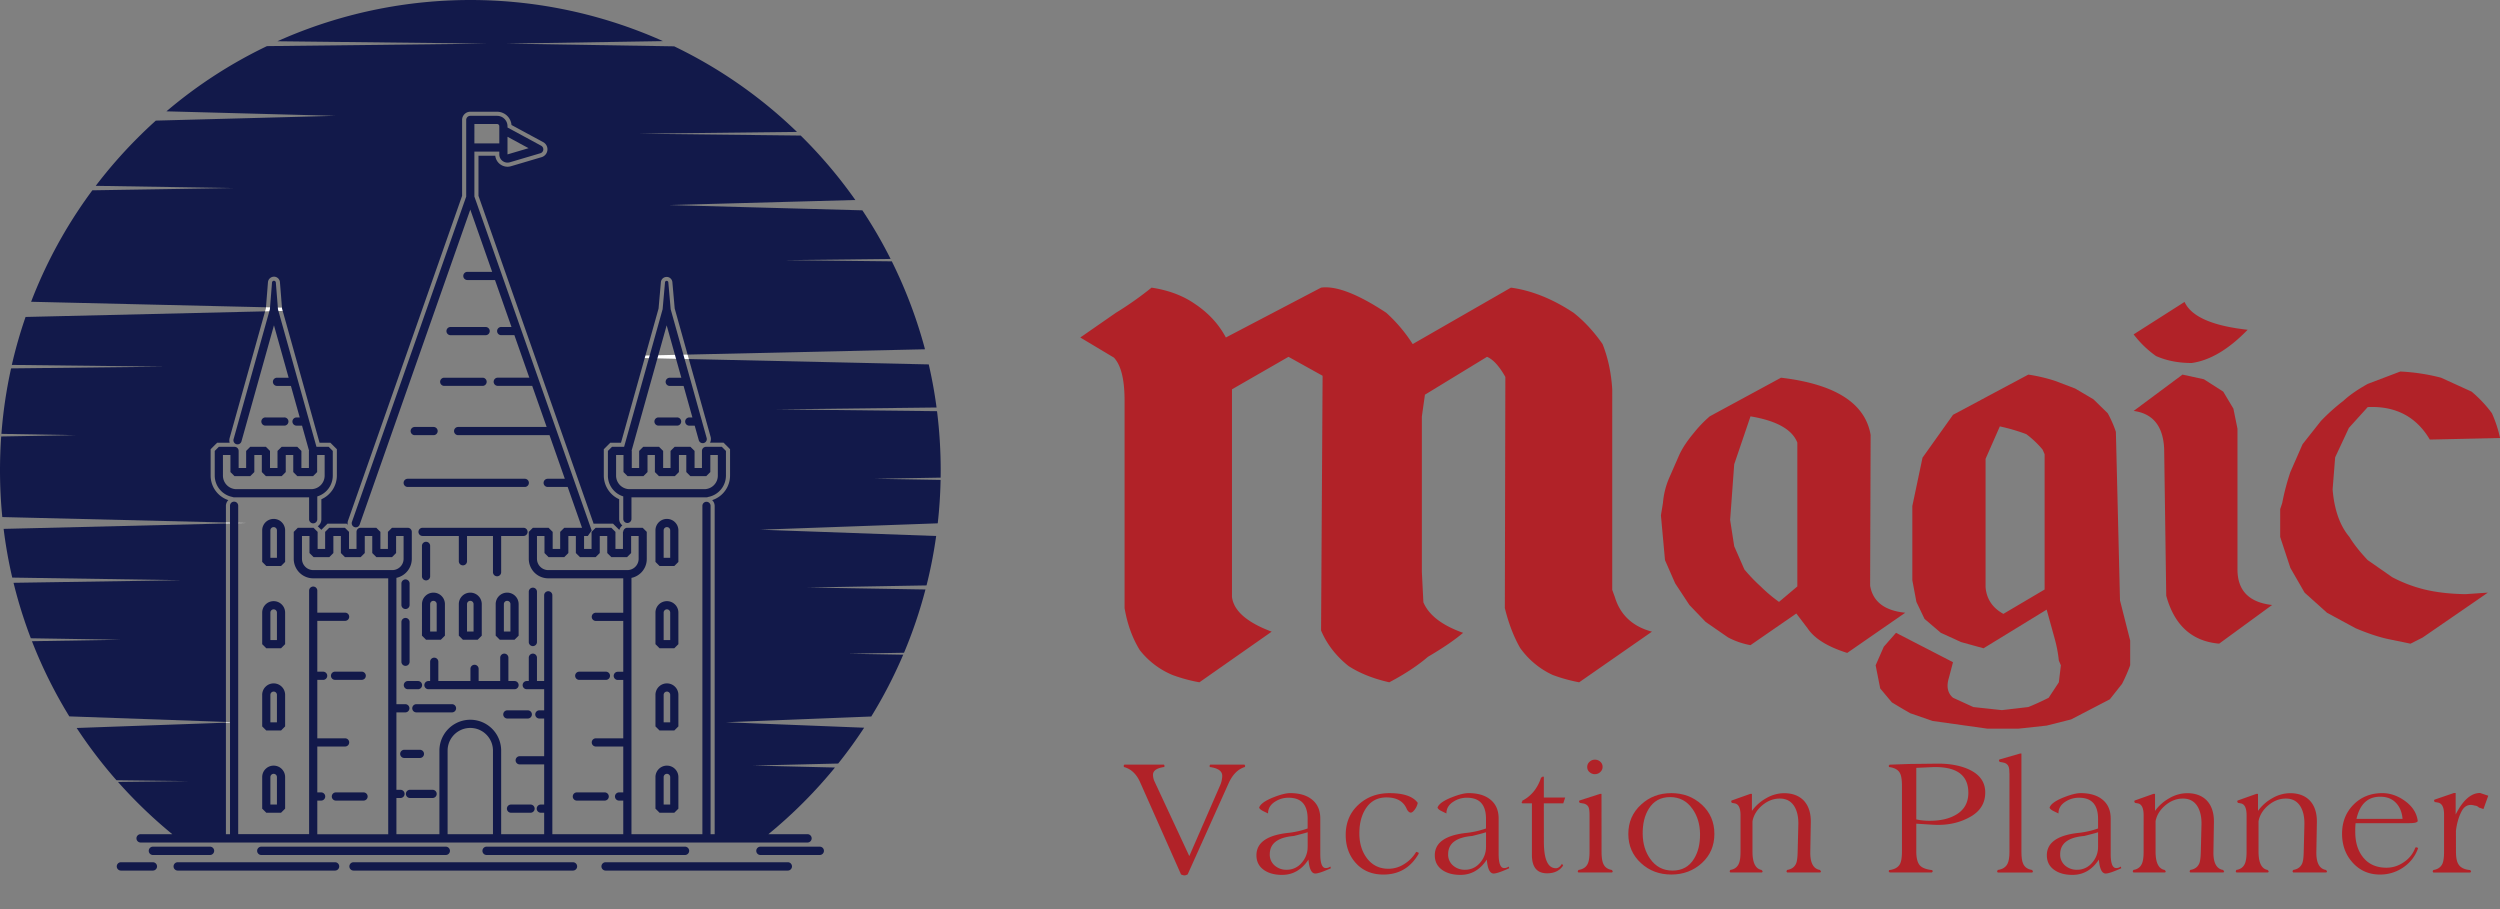 <?xml version="1.0" encoding="UTF-8"?> <svg xmlns="http://www.w3.org/2000/svg" viewBox="0 0 3000.01 1091.24"><rect x="0" y="0" width="3000.01" height="1091.24" fill="#808080" stroke="none"/><defs><style>.cls-1{fill:#fff;}.cls-2{fill:#12194a;}.cls-3{fill:#b12228;}</style></defs><g id="Layer_2" data-name="Layer 2"><g id="Layer_1-2" data-name="Layer 1"><polygon class="cls-1" points="423.52 371.15 339.25 373.12 318.1 373.62 319.04 370.28 319.17 368.72 338.37 369.16 423.52 371.15"></polygon><polygon class="cls-1" points="295.7 627.59 271.09 628.18 271.09 626.99 295.7 627.59"></polygon><polygon class="cls-1" points="283.67 866.77 271.09 867.22 271.09 866.33 283.67 866.77"></polygon><polygon class="cls-1" points="826.62 430.88 773.63 429.7 705.37 428.18 774.49 426.63 825.12 425.5 826.62 430.88"></polygon><path class="cls-2" d="M4.34,634.65l266.75-6.46V866.33L83.17,859.66a560.56,560.56,0,0,1-44.83-90.21l106.77-1.75L37,765.93a561.69,561.69,0,0,1-20.76-66.57l201.47-3.11-203-3.14A561.82,561.82,0,0,1,4.34,634.65Z"></path><path class="cls-2" d="M275.56,525.65a9.88,9.88,0,0,0,.09,5.63H260.57l-7.8,7.79v31.67A31,31,0,0,0,274,600.15a9.78,9.78,0,0,0-2.9,7V627L2.76,620.48Q0,592.72,0,564.42,0,544,1.44,523.76L91,522.19l-89.3-1.55a563.22,563.22,0,0,1,11.6-78.58L197.77,440,14.2,437.9a556.62,556.62,0,0,1,16.48-57.56l287.42-6.72Z"></path><path class="cls-2" d="M1110,419.14,825.12,425.5l-15.48-55.28-2.79-31.62a6.89,6.89,0,0,0-6.27-6.28l-.62,0a6.88,6.88,0,0,0-6.89,6.3l-2.79,31.62-15.79,56.42-.86,3.07L745.21,531.28H732.36l-7.8,7.79v31.67A31.24,31.24,0,0,0,743,599.06v23.61a9.81,9.81,0,0,0,3.86,7.8,9.76,9.76,0,0,0-3.39,4.88l-.45.43-7.37-7.36H712.75l-.3.31L574.18,235V186.85h20.14A14.82,14.82,0,0,0,609,200.07a15,15,0,0,0,4.21-.61L649.9,188.6a9.83,9.83,0,0,0,1.9-18.07l-38-20.53a17.4,17.4,0,0,0-17.32-15.92H564.35a9.84,9.84,0,0,0-9.83,9.83V235L417.69,624.63a9.81,9.81,0,0,0-.38,5.17l-1.37-1.38H393l-7.38,7.38-4.32-4.31a9.86,9.86,0,0,0,4.34-8.16V599.12a31.2,31.2,0,0,0,18.6-28.38V539.07l-7.8-7.79h-13L339.25,373.12l-.8-2.84-.08-1.12-2.44-30.52a7.17,7.17,0,0,0-6.62-6.61l-.56,0a7.25,7.25,0,0,0-7.2,6.64l-2.38,30.07L37.33,362.13q3.35-8.75,7-17.4a561.94,561.94,0,0,1,66.5-116.37l169.44-2.71L114.89,223a567.7,567.7,0,0,1,50.42-57.69q10.6-10.6,21.69-20.58L402.21,139l-202.48-5.4A559.38,559.38,0,0,1,320.37,55.34l264.31-3L332.93,49.51q5.86-2.65,11.8-5.16a566.3,566.3,0,0,1,439.38,0c3.83,1.61,7.62,3.27,11.4,5l-187.64,3L809,55.6A562.1,562.1,0,0,1,956.38,158.31l-190,2.15,194.45,2.2c.9.87,1.8,1.76,2.69,2.65A565.94,565.94,0,0,1,1026.4,240L803,246.08l231.85,6.31a553.88,553.88,0,0,1,33.88,58.34l-127.38,1.44,128.84,1.45q7.59,15.3,14.28,31.11A558.86,558.86,0,0,1,1110,419.14Z"></path><path class="cls-2" d="M1128.84,564.42a571.88,571.88,0,0,0-4.41-71l-192.32-2.18L1123.87,489q-3.46-26.1-9.37-51.71l-287.88-6.44,6.61,23.61a9.63,9.63,0,0,1,.56,2l12.77,45.63a9.27,9.27,0,0,1,.57,2.06l5.6,20a9.84,9.84,0,0,1-.7,7.08h16.24l7.79,7.79v31.67a31,31,0,0,1-21.45,29.48,9.77,9.77,0,0,1,3,7.06v393.78H852.7V607.28a4.92,4.92,0,1,0-9.83,0v393.78H757.76V693.43l.14,0c.58-.13,1.15-.28,1.72-.45l.11,0c.57-.18,1.12-.38,1.67-.6l.29-.11c.52-.21,1-.45,1.55-.7l.29-.15c.51-.26,1-.54,1.5-.85l.17-.1c.48-.3.94-.62,1.4-.95l.14-.1c.46-.34.91-.71,1.34-1.08l.24-.21c.42-.37.83-.76,1.22-1.16l.22-.22c.39-.42.78-.85,1.15-1.3l.09-.11c.35-.44.69-.89,1-1.36l.12-.17c.32-.48.63-1,.92-1.46l.16-.28c.27-.49.54-1,.78-1.51l.12-.27c.24-.54.48-1.09.68-1.65l0-.07c.2-.56.37-1.12.53-1.69,0-.08,0-.16.07-.24.15-.56.27-1.14.38-1.72l.06-.33c.1-.58.18-1.17.23-1.76l0-.29c0-.62.08-1.25.08-1.89V638.25l-4.92-4.91H752.46l-.05,0a4.88,4.88,0,0,0-4.44,4.45l-.43.42v20.48h-9V638.25l-4.92-4.91H714.79l-4.91,4.91v20.48h-9V643.17h4.5l4.64-6.55L569.27,235.86V181.93h29.89v3.35a9.87,9.87,0,0,0,9.83,9.87,10.13,10.13,0,0,0,2.82-.41l36.7-10.85a4.92,4.92,0,0,0,.94-9L609,153v-1.5A12.48,12.48,0,0,0,596.52,139H564.35a4.91,4.91,0,0,0-4.91,4.91v92L422.33,626.26a4.91,4.91,0,1,0,9.27,3.25l132.75-378,26.24,74.71h-29.5a4.92,4.92,0,1,0,0,9.83H594l19.78,56.32H601.66a4.92,4.92,0,1,0,0,9.83h15.61l17.92,51H597.53a4.92,4.92,0,1,0,0,9.83h41.11L656,512.36H549.78a4.92,4.92,0,0,0,0,9.84H659.41l18.37,52.32H657.23a4.92,4.92,0,0,0,0,9.84h24l17.2,49H677.13l-4.92,4.91v20.48h-9V638.25l-4.92-4.91H639.45l-4.91,4.91v32.33A23.4,23.4,0,0,0,657.91,694h90v41.29H714.79a4.92,4.92,0,0,0,0,9.83h33.13v61h-6.78a4.92,4.92,0,0,0,0,9.83h6.78V886H714.79a4.92,4.92,0,0,0,0,9.83h33.13v55.06h-4.81a4.92,4.92,0,1,0,0,9.83h4.81v40.35h-85.1V714.6a4.92,4.92,0,1,0-9.83,0V817.24h-8.62V789.48a4.92,4.92,0,1,0-9.83,0v27.76h-2.67a4.92,4.92,0,0,0,0,9.83H653V852.4h-5.55a4.92,4.92,0,1,0,0,9.83H653v45.23H623.87a4.92,4.92,0,1,0,0,9.83H653v48.17h-4.24a4.92,4.92,0,0,0,0,9.83H653v25.77H601.4V900.75a37.05,37.05,0,0,0-74.1,0v100.31H475.7V957.6h4.89a4.92,4.92,0,0,0,0-9.84H475.7v-92.9h10.92a4.92,4.92,0,0,0,0-9.83H475.7V693.42a23.4,23.4,0,0,0,18.46-22.84V638.25a4.91,4.91,0,0,0-4.92-4.91H470.4l-4.91,4.91v20.48h-9V638.25l-4.91-4.91H432.74a4.92,4.92,0,0,0-4.92,4.91v20.48h-9V638.25l-4.92-4.91H395.08l-4.92,4.91v20.48h-9V638.25l-4.91-4.91H357.4l-4.91,4.91v32.33A23.4,23.4,0,0,0,375.86,694h90v307.11h-85.1V960.71h4.82a4.92,4.92,0,0,0,0-9.83h-4.82V895.82H413.9a4.92,4.92,0,1,0,0-9.83H380.77V815.86h6.78a4.92,4.92,0,1,0,0-9.83h-6.78v-61H413.9a4.92,4.92,0,1,0,0-9.83H380.77V709a4.92,4.92,0,1,0-9.83,0v292h-85.1V607.11a4.92,4.92,0,1,0-9.83,0v393.95h-4.92V867.22L92,873.58a565.33,565.33,0,0,0,47.72,62.69l86.34,1.07-84.47,1a569.58,569.58,0,0,0,65.16,62.68h-38a5,5,0,0,0,0,10H969a5,5,0,0,0,0-10H922.09a568.46,568.46,0,0,0,79.88-80l-98.15-2.34,102-2.43q16.63-20.8,31.16-43l-165.84-6.56,174.38-6.89a560,560,0,0,0,38.34-74.16l-66.15-1.16,67.13-1.17a557.69,557.69,0,0,0,25.71-75.93L969,705l142.85-2.5a561,561,0,0,0,11.55-59.3l-210.86-7.56L1125.29,628q2.91-25.83,3.43-52.1l-79-1.37,79.06-1.38Q1128.84,568.79,1128.84,564.42ZM609,177V164.14l25.3,13.69L609,185.28Zm-39.72-28.18h27.25a2.64,2.64,0,0,1,2.64,2.63V172.1H569.27Zm88.64,535.29h0a13.56,13.56,0,0,1-13.54-13.54V643.17h9v20.48l4.91,4.91h18.84l4.91-4.91V643.17h9v20.48l4.92,4.91h18.83l4.92-4.91V643.17h9v20.48l4.92,4.91h18.83l4.91-4.91V643.17h9v27.41a13.56,13.56,0,0,1-13.54,13.54Zm-282,0h0a13.56,13.56,0,0,1-13.54-13.54V643.17h9v20.48l4.92,4.91h18.84l4.91-4.91V643.17h9v20.48l4.91,4.91h18.84l4.92-4.91V643.17h9v20.48l4.92,4.91H470.4l4.92-4.91V643.17h9v27.41a13.56,13.56,0,0,1-13.54,13.54H375.86ZM537.13,900.75a27.22,27.22,0,0,1,54.44,0v100.31H537.13Z"></path><path class="cls-2" d="M945.38,1034.69H726.73a5,5,0,0,0,0,10H945.38a5,5,0,1,0,0-10Z"></path><path class="cls-2" d="M687.57,1034.69H424.25a5,5,0,0,0,0,10H687.57a5,5,0,1,0,0-10Z"></path><path class="cls-2" d="M402.07,1034.69H213.27a5,5,0,1,0,0,10h188.8a5,5,0,0,0,0-10Z"></path><path class="cls-2" d="M183.45,1034.69H145.11a5,5,0,0,0,0,10h38.34a5,5,0,1,0,0-10Z"></path><path class="cls-2" d="M983.73,1016H912.52a5,5,0,0,0,0,10h71.21a5,5,0,0,0,0-10Z"></path><path class="cls-2" d="M822,1026a5,5,0,0,0,0-10H583.92a5,5,0,1,0,0,10Z"></path><path class="cls-2" d="M534.94,1026a5,5,0,0,0,0-10H313.56a5,5,0,1,0,0,10Z"></path><path class="cls-2" d="M252,1026a5,5,0,1,0,0-10h-68.5a5,5,0,0,0,0,10Z"></path><path class="cls-2" d="M278.87,596.34a4.88,4.88,0,0,0,2.05.46h90v26.53a4.92,4.92,0,0,0,9.83,0V595.71a26.1,26.1,0,0,0,18.59-25V541.11l-4.91-4.92H379.77l-46.19-165L331,339a2.3,2.3,0,0,0-4.58,0l-2.55,32.11L280.3,527a4.91,4.91,0,1,0,9.46,2.65l39-139.3,17.61,62.92H332.18a4.92,4.92,0,0,0,0,9.83H349.1l10.59,37.84h-4.08a4.92,4.92,0,0,0,0,9.83h6.83l8.44,30.17-.19.19v20.47h-9V541.11l-4.92-4.92H338L333,541.11v20.47h-9V541.11l-4.91-4.92H300.28l-4.91,4.92v20.47h-9V541.11a4.91,4.91,0,0,0-4.91-4.92H262.61l-4.92,4.92v29.63A26.14,26.14,0,0,0,278.87,596.34ZM267.52,546h9v20.47l4.92,4.92h18.83l4.92-4.92V546h9v20.47l4.92,4.92H338l4.91-4.92V546h9v20.47l4.91,4.92h18.84l4.92-4.92V546h9v24.72A16.25,16.25,0,0,1,373.3,587H283.76a17.16,17.16,0,0,1-2.16-.14h0a16.26,16.26,0,0,1-14.07-16.09Z"></path><path class="cls-2" d="M747.92,595.67v27a4.92,4.92,0,0,0,9.84,0V596.8h90a5,5,0,0,0,2-.43,26.1,26.1,0,0,0,21.37-25.63V541.11l-4.92-4.92H847.39v0l-.13,0a4.91,4.91,0,0,0-4.91,4.92v20.47h-8.87V541.11l-4.91-4.92h-19l-4.92,4.92v20.47h-8.87V541.11l-4.92-4.92h-19L767,541.11v20.47h-8.87V541.11L758,541c0-.17,0-.33,0-.49l3.39-12.13h0l38.62-138,17.6,62.92H803.47a4.92,4.92,0,0,0,0,9.83h16.84l10.59,37.84h-4a4.92,4.92,0,0,0,0,9.83h6.75l4.88,17.42a4.91,4.91,0,1,0,9.46-2.65l-5.68-20.3a4.73,4.73,0,0,0-.4-1.45L829,457.53a4.55,4.55,0,0,0-.4-1.42l-23.78-85L802,339a2,2,0,0,0-4,0l-2.84,32.06L751.87,525.69h0l-2.94,10.5H734.39l-4.91,4.92v29.63A26.12,26.12,0,0,0,747.92,595.67ZM739.31,546h8.87v20.47l4.92,4.92h19l4.92-4.92V546h8.85v20.47l4.92,4.92h19l4.92-4.92V546h8.86v20.47l4.91,4.92h19l4.92-4.92V546h9v24.72A16.25,16.25,0,0,1,845.08,587H755.54a16.25,16.25,0,0,1-16.23-16.23Z"></path><path class="cls-2" d="M342.15,636.45a13.76,13.76,0,1,0-27.52,0V674.3l4.91,4.92h17.7l4.91-4.92Zm-9.83,32.94h-7.86V636.45a3.93,3.93,0,1,1,7.86,0Z"></path><path class="cls-2" d="M342.15,735.14a13.76,13.76,0,1,0-27.52,0V773l4.91,4.92h17.7l4.91-4.92Zm-9.83,32.94h-7.86V735.14a3.93,3.93,0,1,1,7.86,0Z"></path><path class="cls-2" d="M506.35,762.78l4.91,4.92H529l4.91-4.92V724.93a13.76,13.76,0,1,0-27.52,0Zm9.83-37.85a3.93,3.93,0,1,1,7.86,0v32.94h-7.86Z"></path><path class="cls-2" d="M578.11,762.78V724.93a13.76,13.76,0,1,0-27.52,0v37.85l4.91,4.92h17.7Zm-9.83-4.91h-7.86V724.93a3.93,3.93,0,1,1,7.86,0Z"></path><path class="cls-2" d="M608.59,711.16a13.78,13.78,0,0,0-13.76,13.77v37.85l4.91,4.92h17.7l4.92-4.92V724.93A13.79,13.79,0,0,0,608.59,711.16Zm3.93,46.71h-7.86V724.93a3.93,3.93,0,1,1,7.86,0Z"></path><path class="cls-2" d="M342.15,833.83a13.76,13.76,0,0,0-27.52,0v37.86l4.91,4.91h17.7l4.91-4.91Zm-9.83,32.94h-7.86V833.83a3.93,3.93,0,0,1,7.86,0Z"></path><path class="cls-2" d="M314.63,932.52v37.86l4.91,4.91h17.7l4.91-4.91V932.52a13.76,13.76,0,0,0-27.52,0Zm17.69,0v32.94h-7.86V932.52a3.93,3.93,0,0,1,7.86,0Z"></path><path class="cls-2" d="M786.55,932.52v37.86l4.91,4.91h17.7l4.91-4.91V932.52a13.76,13.76,0,0,0-27.52,0Zm17.69,0v32.94h-7.86V932.52a3.93,3.93,0,0,1,7.86,0Z"></path><path class="cls-2" d="M814.07,636.45a13.76,13.76,0,1,0-27.52,0V674.3l4.91,4.92h17.7l4.91-4.92Zm-9.83,32.94h-7.86V636.45a3.93,3.93,0,1,1,7.86,0Z"></path><path class="cls-2" d="M814.07,735.14a13.76,13.76,0,1,0-27.52,0V773l4.91,4.92h17.7l4.91-4.92Zm-9.83,32.94h-7.86V735.14a3.93,3.93,0,1,1,7.86,0Z"></path><path class="cls-2" d="M814.07,833.83a13.76,13.76,0,0,0-27.52,0v37.86l4.91,4.91h17.7l4.91-4.91Zm-9.83,32.94h-7.86V833.83a3.93,3.93,0,0,1,7.86,0Z"></path><path class="cls-2" d="M433.84,806h-32a4.92,4.92,0,0,0,0,9.83h32a4.92,4.92,0,1,0,0-9.83Z"></path><path class="cls-2" d="M403.29,950.88a4.92,4.92,0,1,0,0,9.83h33.18a4.92,4.92,0,0,0,0-9.83Z"></path><path class="cls-2" d="M726.88,815.86a4.92,4.92,0,1,0,0-9.83h-32a4.92,4.92,0,0,0,0,9.83Z"></path><path class="cls-2" d="M687.31,955.79a4.92,4.92,0,0,0,4.92,4.92h33.18a4.92,4.92,0,1,0,0-9.83H692.23A4.91,4.91,0,0,0,687.31,955.79Z"></path><path class="cls-2" d="M633.1,638.25a4.91,4.91,0,0,0-4.91-4.91H506.85a4.92,4.92,0,0,0,0,9.83h43.74V673.3a4.92,4.92,0,1,0,9.83,0V643.17h31.15v43.24a4.92,4.92,0,1,0,9.83,0V643.17h26.79A4.91,4.91,0,0,0,633.1,638.25Z"></path><path class="cls-2" d="M489.24,827.07h12.58a4.92,4.92,0,0,0,0-9.83H489.24a4.92,4.92,0,0,0,0,9.83Z"></path><path class="cls-2" d="M622.36,822.16a4.92,4.92,0,0,0-4.92-4.92h-7.36V789.48a4.92,4.92,0,1,0-9.83,0v27.76H574.36V802.42a4.92,4.92,0,0,0-9.83,0v14.82H526V793.9a4.92,4.92,0,0,0-9.83,0v23.34h-1.82a4.92,4.92,0,1,0,0,9.83H617.44A4.92,4.92,0,0,0,622.36,822.16Z"></path><path class="cls-2" d="M341,510.75a4.92,4.92,0,1,0,0-9.83H318.75a4.92,4.92,0,1,0,0,9.83Z"></path><path class="cls-2" d="M790,500.92a4.92,4.92,0,0,0,0,9.83h22.29a4.92,4.92,0,1,0,0-9.83Z"></path><path class="cls-2" d="M582.55,402.23a4.92,4.92,0,1,0,0-9.83H540.44a4.92,4.92,0,0,0,0,9.83Z"></path><path class="cls-2" d="M528.15,458.16a4.92,4.92,0,0,0,4.92,4.92h46.24a4.92,4.92,0,0,0,0-9.83H533.07A4.91,4.91,0,0,0,528.15,458.16Z"></path><path class="cls-2" d="M520.29,522.2a4.92,4.92,0,0,0,0-9.84H497.68a4.92,4.92,0,1,0,0,9.84Z"></path><path class="cls-2" d="M484.33,579.44a4.92,4.92,0,0,0,4.91,4.92h140.5a4.92,4.92,0,0,0,0-9.84H489.24A4.92,4.92,0,0,0,484.33,579.44Z"></path><path class="cls-2" d="M638.27,857.32a4.92,4.92,0,0,0-4.92-4.92H608.59a4.92,4.92,0,0,0,0,9.83h24.76A4.92,4.92,0,0,0,638.27,857.32Z"></path><path class="cls-2" d="M492,957.6h27.12a4.92,4.92,0,0,0,0-9.84H492a4.92,4.92,0,0,0,0,9.84Z"></path><path class="cls-2" d="M613,975.29h23.43a4.92,4.92,0,1,0,0-9.83H613a4.92,4.92,0,0,0,0,9.83Z"></path><path class="cls-2" d="M547.32,849.94a4.91,4.91,0,0,0-4.91-4.91H499.85a4.92,4.92,0,1,0,0,9.83h42.56A4.91,4.91,0,0,0,547.32,849.94Z"></path><path class="cls-2" d="M508.82,904.67a4.92,4.92,0,0,0-4.92-4.92H485.12a4.92,4.92,0,0,0,0,9.84H503.9A4.92,4.92,0,0,0,508.82,904.67Z"></path><path class="cls-2" d="M516.18,691.33V655.28a4.92,4.92,0,1,0-9.83,0v36.05a4.92,4.92,0,1,0,9.83,0Z"></path><path class="cls-2" d="M639.45,775.34a4.92,4.92,0,0,0,4.92-4.92V709.89a4.92,4.92,0,0,0-9.83,0v60.53A4.91,4.91,0,0,0,639.45,775.34Z"></path><path class="cls-2" d="M481.7,793.9a4.92,4.92,0,1,0,9.83,0V746.22a4.92,4.92,0,0,0-9.83,0Z"></path><path class="cls-2" d="M486.62,730.83a4.91,4.91,0,0,0,4.91-4.92V700a4.92,4.92,0,0,0-9.83,0v25.9A4.92,4.92,0,0,0,486.62,730.83Z"></path><path class="cls-3" d="M1381.88,345.16q30.54,4.63,51.92,19.48,24.42,16.25,37.26,40.35l114.24-59.83q26.87-3.71,78.19,30.14a183.16,183.16,0,0,1,31.75,37.58l117.9-67.72q37.24,5.11,75.13,30.14,18.93,14.86,34.81,37.58,9.78,24.62,11.61,54.28V707.89l3.06,8.36q9.75,32.49,44.6,41.75L1895,818.77a195.44,195.44,0,0,1-31.77-8.81,98.91,98.91,0,0,1-39.09-32.47q-11.62-20.41-18.33-47.78l.62-277.39q-11-19.49-22-24.13l-74.51,45.45-3.67,26V686.57l1.82,36.17q9.78,23.21,47.66,36.65-15.29,13-42.16,28.75-18.32,15.78-46.42,30.63-28.71-6.51-48.86-19.49-22.6-18.09-33-42.67l1.83-305.68-40.92-22.74-67.82,39V716.25q3,25.07,47.64,41.75l-86.73,60.77a191.12,191.12,0,0,1-32.38-8.81,97.81,97.81,0,0,1-39.09-29.69q-13.45-21.79-18.33-50.56V480.61q0-38-12.83-51.5L1296.36,405l42.77-29.69A401.61,401.61,0,0,0,1381.88,345.16Z"></path><path class="cls-3" d="M2137.25,453.24q97.74,11.6,107.51,68.65l-.6,180.91q4.88,28.76,42.14,32.47l-69.64,48.25q-35.44-11.16-47.65-29.7l-13.43-17.63-55,38a93.12,93.12,0,0,1-26.89-9.28l-26.88-18.57L2027.3,726l-17.1-26L1998,672.18l-4.89-53.8,2.44-14.85a94.72,94.72,0,0,1,7.34-29.68L2015.08,546q5.48-12,17.11-26a149.76,149.76,0,0,1,19.54-20.41Zm-36.64,46.39-19.55,57.51-4.89,66.8,4.89,31.55,12.2,27.83a199.35,199.35,0,0,0,19.55,20.4,180.39,180.39,0,0,0,22,18.56l22-18.56V531.16Q2147.64,507.51,2100.61,499.63Z"></path><path class="cls-3" d="M2434,449.52a199.66,199.66,0,0,1,31.77,7.42l24.43,9.28,22,13,17.11,16.7a132.8,132.8,0,0,1,9.76,22.27L2544,720.43l12.22,48.23v29.7a202.13,202.13,0,0,1-9.76,22.27l-14.67,18.55-46.43,24.12L2456,870.72l-34.22,3.71h-36.64l-66-9.27-26.87-9.28q-9.79-5.58-22-13l-14-16.7-5.5-27.83,9.78-22.26,14.66-16.71,68.4,35.25-4.87,18.57q-4.91,15.75,4.87,24.11L2368,848.46l34.21,3.7,31.76-3.7q11.61-4.65,24.44-11.14l12.22-18.55,2.43-20.41-2.43-5.58a158.69,158.69,0,0,0-4.89-26L2456,731.55l-75.75,46.39-26.87-7.42L2329,759.39l-19.55-16.7-9.76-20.41-4.89-26V607.24l12.21-58,36.64-51.48Zm-34.2,62.17-17.11,38.95v154q1.83,21.33,21.39,32l49.47-29.22V545.08l-2.44-5.56A113.6,113.6,0,0,0,2431.57,521,222.06,222.06,0,0,0,2399.81,511.69Z"></path><path class="cls-3" d="M2621.45,362.32q12.21,26.43,75.75,33.4Q2663,431,2630,435.61q-23.82,0-42.75-8.36a122.63,122.63,0,0,1-26.88-26Zm-2.44,87.2,25.66,5.58,23.2,14.84,12.22,20.41,4.89,24.12V683.32q0,38,41.53,42.67L2663,772.38q-48.87-4.17-63.51-57.52L2597,538.58q-1.83-40.8-36.64-45.45Z"></path><path class="cls-3" d="M2880.39,445.82a238.31,238.31,0,0,1,48.86,7.42l36.65,16.7a148.09,148.09,0,0,1,24.44,26,154.31,154.31,0,0,1,9.77,29.69l-84.3,1.86q-24.42-41.28-74.52-39l-22.61,25L2802.2,548.8l-3.06,38.5q3,36.66,20.17,57.05,7.92,13,22,27.83l29.32,20.42a169,169,0,0,0,39.09,14.84q21.38,5.12,48.87,5.56l26.88-1.86L2907.26,765l-14.65,7.42-26.88-5.56q-17.11-3.71-39.09-13l-34.22-18.55-26.88-24.13-17.09-29.68-12.22-37.11V611l2.44-7.43a282.25,282.25,0,0,1,9.78-37.1L2763.11,533l22-27.83A239.08,239.08,0,0,1,2812,481.07q11-10.2,29.32-20.41Z"></path><path class="cls-3" d="M1451.82,920.43l-.41-1.44.82-1.44h41.17l.82,1.44-.41,1.43q-12.29,3.69-19.46,19.46l-49.15,109.37a8.47,8.47,0,0,1-3.89,1.23,9.64,9.64,0,0,1-4.1-1.23l-49-110.4q-6.55-14.94-19.46-18.43l-.41-1.43.82-1.44h47.52l.82,1.44-.41,1.43q-13.53,1.85-13.52,9.44a20.52,20.52,0,0,0,2,8.2l41.59,89.25,37-84.92a29.85,29.85,0,0,0,2.53-11.29Q1466.77,922.49,1451.82,920.43Z"></path><path class="cls-3" d="M1570.21,1031.43q-12.09,18.43-31.75,18.43-12.7,0-20.89-5.32-9.84-6.35-9.83-18.23,0-23.14,39.53-27a105.87,105.87,0,0,0,21.91-5.13V982.68q0-25.38-22.73-25.39a29.17,29.17,0,0,0-16.39,4.71q-8.4,5.32-8.4,14.13-3.06-1.43-5.94-2.87c-2.73-1.36-4.3-2.73-4.71-4.09q1.85-6.15,16.39-12.09,13.3-5.33,20.89-5.32,16,0,25.4,7.17,10.65,8,10.65,23.35v42.39q0,17,6.55,17a8.43,8.43,0,0,0,5.53-1.84l.62,2.05q-13.93,6.34-18.64,6.35-6.76,0-8.19-16.18Zm-1-15.15V998.66q-1.23.62-16.59,4.51-28.87,2.46-28.88,21.91a17.11,17.11,0,0,0,5.84,13.52,21.12,21.12,0,0,0,14.44,5.12,22.91,22.91,0,0,0,17.92-8.29A28.19,28.19,0,0,0,1569.18,1016.28Z"></path><path class="cls-3" d="M1699.44,1022.21l2.67.82.41,1.23q-14.34,25.2-42.4,25.2-20.49,0-32.87-13.52t-12.4-34q0-22.12,15.16-36.15t37.48-14q25.4,0,33.8,11.67a19.75,19.75,0,0,1-4.92,9.63c-1.23,1.36-2.39,2.05-3.48,2.05q-2.25,0-4.51-3.69-5.73-14.53-24.57-14.54-16.59,0-25.2,13.89-7.36,11.65-7.37,29.22,0,17.37,8.6,29.22,9.63,13.29,26.42,13.28a34.84,34.84,0,0,0,19-5.78A42.57,42.57,0,0,0,1699.44,1022.21Z"></path><path class="cls-3" d="M1784.24,1031.43q-12.09,18.43-31.75,18.43-12.71,0-20.89-5.32-9.82-6.35-9.83-18.23,0-23.14,39.53-27a105.87,105.87,0,0,0,21.91-5.13V982.68q0-25.38-22.73-25.39a29.17,29.17,0,0,0-16.39,4.71q-8.4,5.32-8.39,14.13-3.08-1.43-5.94-2.87c-2.74-1.36-4.31-2.73-4.71-4.09q1.83-6.15,16.38-12.09,13.32-5.33,20.89-5.32,16,0,25.4,7.17,10.65,8,10.65,23.35v42.39q0,17,6.55,17a8.43,8.43,0,0,0,5.53-1.84l.62,2.05q-13.93,6.34-18.64,6.35-6.77,0-8.19-16.18Zm-1-15.15V998.66q-1.23.62-16.59,4.51-28.87,2.46-28.88,21.91a17.11,17.11,0,0,0,5.84,13.52,21.14,21.14,0,0,0,14.44,5.12,22.91,22.91,0,0,0,17.92-8.29A28.19,28.19,0,0,0,1783.21,1016.28Z"></path><path class="cls-3" d="M1852.65,1010.05q0,31.83,14.46,31.83,3.93,0,7.23-5.33l1.45,2q-6.15,9.42-19.25,9.42-18.24,0-18.23-22v-62h-11.47c-.55-.27-.82-.61-.82-1a1.63,1.63,0,0,1,.82-1.22l-.21-.82q16.47-8.54,22.76-28.08h1c.4-.68.81-1,1.22-1a1,1,0,0,1,1,.82v24.37h25.6l-2.27,7h-23.33Z"></path><path class="cls-3" d="M1921.87,1022q0,9.21,1.85,13.93,2.65,6.75,10.44,8l1.23,1.63-.82,1.44H1894l-.82-1.44,1-1.63q8.4-1.23,11.27-7.79,2-4.5,2-14.13V978.38c0-4.36-.35-7.44-1-9.21q-1.63-4.3-7.17-5.12l-3.68-.62-.82-2,.61-.82,24.78-8h1.64Zm-17.2-101.59a8.21,8.21,0,0,1,2.76-6.25,9.25,9.25,0,0,1,6.46-2.56,9.42,9.42,0,0,1,6.45,2.46,7.9,7.9,0,0,1,2.76,6.15,8.19,8.19,0,0,1-2.76,6.24,9.2,9.2,0,0,1-6.45,2.56,9.43,9.43,0,0,1-6.46-2.46A7.86,7.86,0,0,1,1904.67,920.42Z"></path><path class="cls-3" d="M2057.26,1000.71q0,21.3-15.06,35t-36.56,13.73q-21.5,0-36.25-13.52Q1954,1022,1954,1000.71t15.36-35.23q14.74-13.72,36.25-13.72t36.56,13.82Q2057.26,979.41,2057.26,1000.71Zm-17.21,0q-.21-17.49-9.07-30-9.88-14.2-26.78-14.2-17.1,0-25.76,14.2-7.41,11.93-7.21,30,.21,17.7,9.07,30,9.89,14,26.79,14,17.09,0,25.75-14.2Q2040.25,1018.62,2040.05,1000.71Z"></path><path class="cls-3" d="M2172.36,1022q-.41,19.88,11.47,21.92l1.43,1.63-.82,1.44h-39.93l-.82-1.44.82-1.63q8-1.23,10.85-7.79,1.63-3.89,1.84-14.13l.82-33q.21-12.69-4.54-20.89-5.78-9.82-17.74-9.83-11.35,0-21,8.09t-11.76,19.15V1022q0,19.88,10.83,21.92l1.46,1.63-.82,1.44h-38.1l-.82-1.44.82-1.63q7.78-1.23,10.45-8,1.85-4.5,1.84-13.93V978.38q0-13.1-7-14.33l-3.49-.62-.81-2,.61-.82,22.53-8h1.84v20.48a52.52,52.52,0,0,1,17.21-15.26,42.81,42.81,0,0,1,21.3-6q15.76,0,24.37,9.62,8,9.23,7.78,25.2Z"></path><path class="cls-3" d="M2299.55,988.42v33.18q0,11.48,3.89,16.38t15.16,6.15l.82,1.43-1.23,1.44H2267.6l-1.23-1.44.61-1.43q9.63-1.23,12.91-7.17,2.46-4.5,2.46-15.36V943q0-10.86-2.46-15.36-3.29-5.94-12.91-7.17l-.61-1.43,1.23-1.44,23.35-.82,33.79-.41q21.51-.2,37.08,6.56,20.47,9,20.48,28.06,0,18.63-17,28.67-19.87,11.68-46.09,10Zm0-5.12a73,73,0,0,0,16.18,1.64q19,0,31.34-7.17,14.94-8.61,14.95-26.42,0-32.77-44.65-30.73l-17.82.82Z"></path><path class="cls-3" d="M2398.68,912.23l.62-.82,24.78-7.17h1.64V1022q0,9.63,1.84,13.93,2.66,6.75,10.86,8l1.22,1.63-.81,1.44h-41.58l-.82-1.44,1-1.63q8.61-1.23,11.68-7.58c1.5-3,2.25-7.79,2.25-14.34V929.23q0-6.56-1-9.22-1.65-4.31-7.17-5.12l-3.69-.61Z"></path><path class="cls-3" d="M2518.7,1031.43q-12.09,18.43-31.75,18.43-12.69,0-20.89-5.32-9.82-6.35-9.83-18.23,0-23.14,39.53-27a106,106,0,0,0,21.92-5.13V982.68q0-25.38-22.74-25.39a29.16,29.16,0,0,0-16.38,4.71q-8.4,5.32-8.4,14.13-3.07-1.43-5.94-2.87c-2.73-1.36-4.3-2.73-4.71-4.09q1.84-6.15,16.38-12.09,13.32-5.33,20.9-5.32,16,0,25.39,7.17,10.65,8,10.65,23.35v42.39q0,17,6.56,17a8.46,8.46,0,0,0,5.53-1.84l.61,2.05q-13.92,6.34-18.64,6.35-6.75,0-8.19-16.18Zm-1-15.15V998.66q-1.23.62-16.59,4.51-28.89,2.46-28.88,21.91a17.08,17.08,0,0,0,5.84,13.52,21.11,21.11,0,0,0,14.43,5.12,22.93,22.93,0,0,0,17.93-8.29A28.23,28.23,0,0,0,2517.68,1016.28Z"></path><path class="cls-3" d="M2656.13,1022q-.4,19.88,11.47,21.92l1.44,1.63-.82,1.44h-39.94l-.82-1.44.82-1.63q8-1.23,10.85-7.79,1.63-3.89,1.85-14.13l.82-33q.19-12.69-4.55-20.89-5.77-9.82-17.74-9.83-11.36,0-21.05,8.09t-11.76,19.15V1022q0,19.88,10.83,21.92l1.46,1.63-.82,1.44h-38.1l-.82-1.44.82-1.63q7.79-1.23,10.45-8,1.84-4.5,1.84-13.93V978.38q0-13.1-7-14.33l-3.48-.62-.82-2,.61-.82,22.53-8h1.84v20.48a52.52,52.52,0,0,1,17.21-15.26,42.81,42.81,0,0,1,21.3-6q15.76,0,24.37,9.62,8,9.23,7.79,25.2Z"></path><path class="cls-3" d="M2779.64,1022q-.42,19.88,11.47,21.92l1.43,1.63-.82,1.44h-39.94l-.82-1.44.82-1.63q8-1.23,10.86-7.79,1.64-3.89,1.84-14.13l.82-33q.19-12.69-4.54-20.89-5.78-9.82-17.75-9.83-11.34,0-21,8.09t-11.77,19.15V1022q0,19.88,10.83,21.92l1.46,1.63-.82,1.44h-38.09l-.82-1.44.82-1.63q7.77-1.23,10.44-8,1.84-4.5,1.85-13.93V978.38q0-13.1-7-14.33l-3.48-.62-.82-2,.62-.82,22.53-8h1.84v20.48a52.49,52.49,0,0,1,17.2-15.26,42.82,42.82,0,0,1,21.31-6q15.77,0,24.37,9.62,8,9.23,7.78,25.2Z"></path><path class="cls-3" d="M2901.71,1017.91a45.76,45.76,0,0,1-17.72,22.94,48.46,48.46,0,0,1-28,8.61q-20.07,0-33-14.55-12.49-13.92-12.5-34.41,0-21.09,13.73-34.92t34.61-13.82q14.34,0,27.45,9.62t15,23.56q0,2.87-10.24,2.87h-64.32a75.41,75.41,0,0,0-.4,8.8v1.64q0,18.64,9.21,30.31,10,12.7,28.27,12.7a36.13,36.13,0,0,0,21.09-6.86,35,35,0,0,0,13.52-17.31,3,3,0,0,1,1.84-.2A2.62,2.62,0,0,1,2901.71,1017.91Zm-73.94-35.23h55.3q-1-12.07-8-19.35t-18.84-7.27Q2833.91,956.06,2827.77,982.68Z"></path><path class="cls-3" d="M2947.18,1022q0,10.44,2.9,15,3.52,5.94,13.26,7h.82l1.25,1.63-1,1.44h-44.44l-.82-1.44.82-1.63q8.19-1.23,11.06-7.79c1.22-2.86,1.84-7.58,1.84-14.13V977.36q0-13.11-7.58-14.34l-3.69-.61-.81-2,.61-.82,23.35-8h2.05v25.81q13.09-25.82,29.29-25.81l9.83,3.28-5.75,16-5.47-1.82a7.32,7.32,0,0,0-5-2.34,15.82,15.82,0,0,0-4.75-.78q-7,0-11,7.58-5.17,9.82-6.82,23.55Z"></path></g></g></svg> 